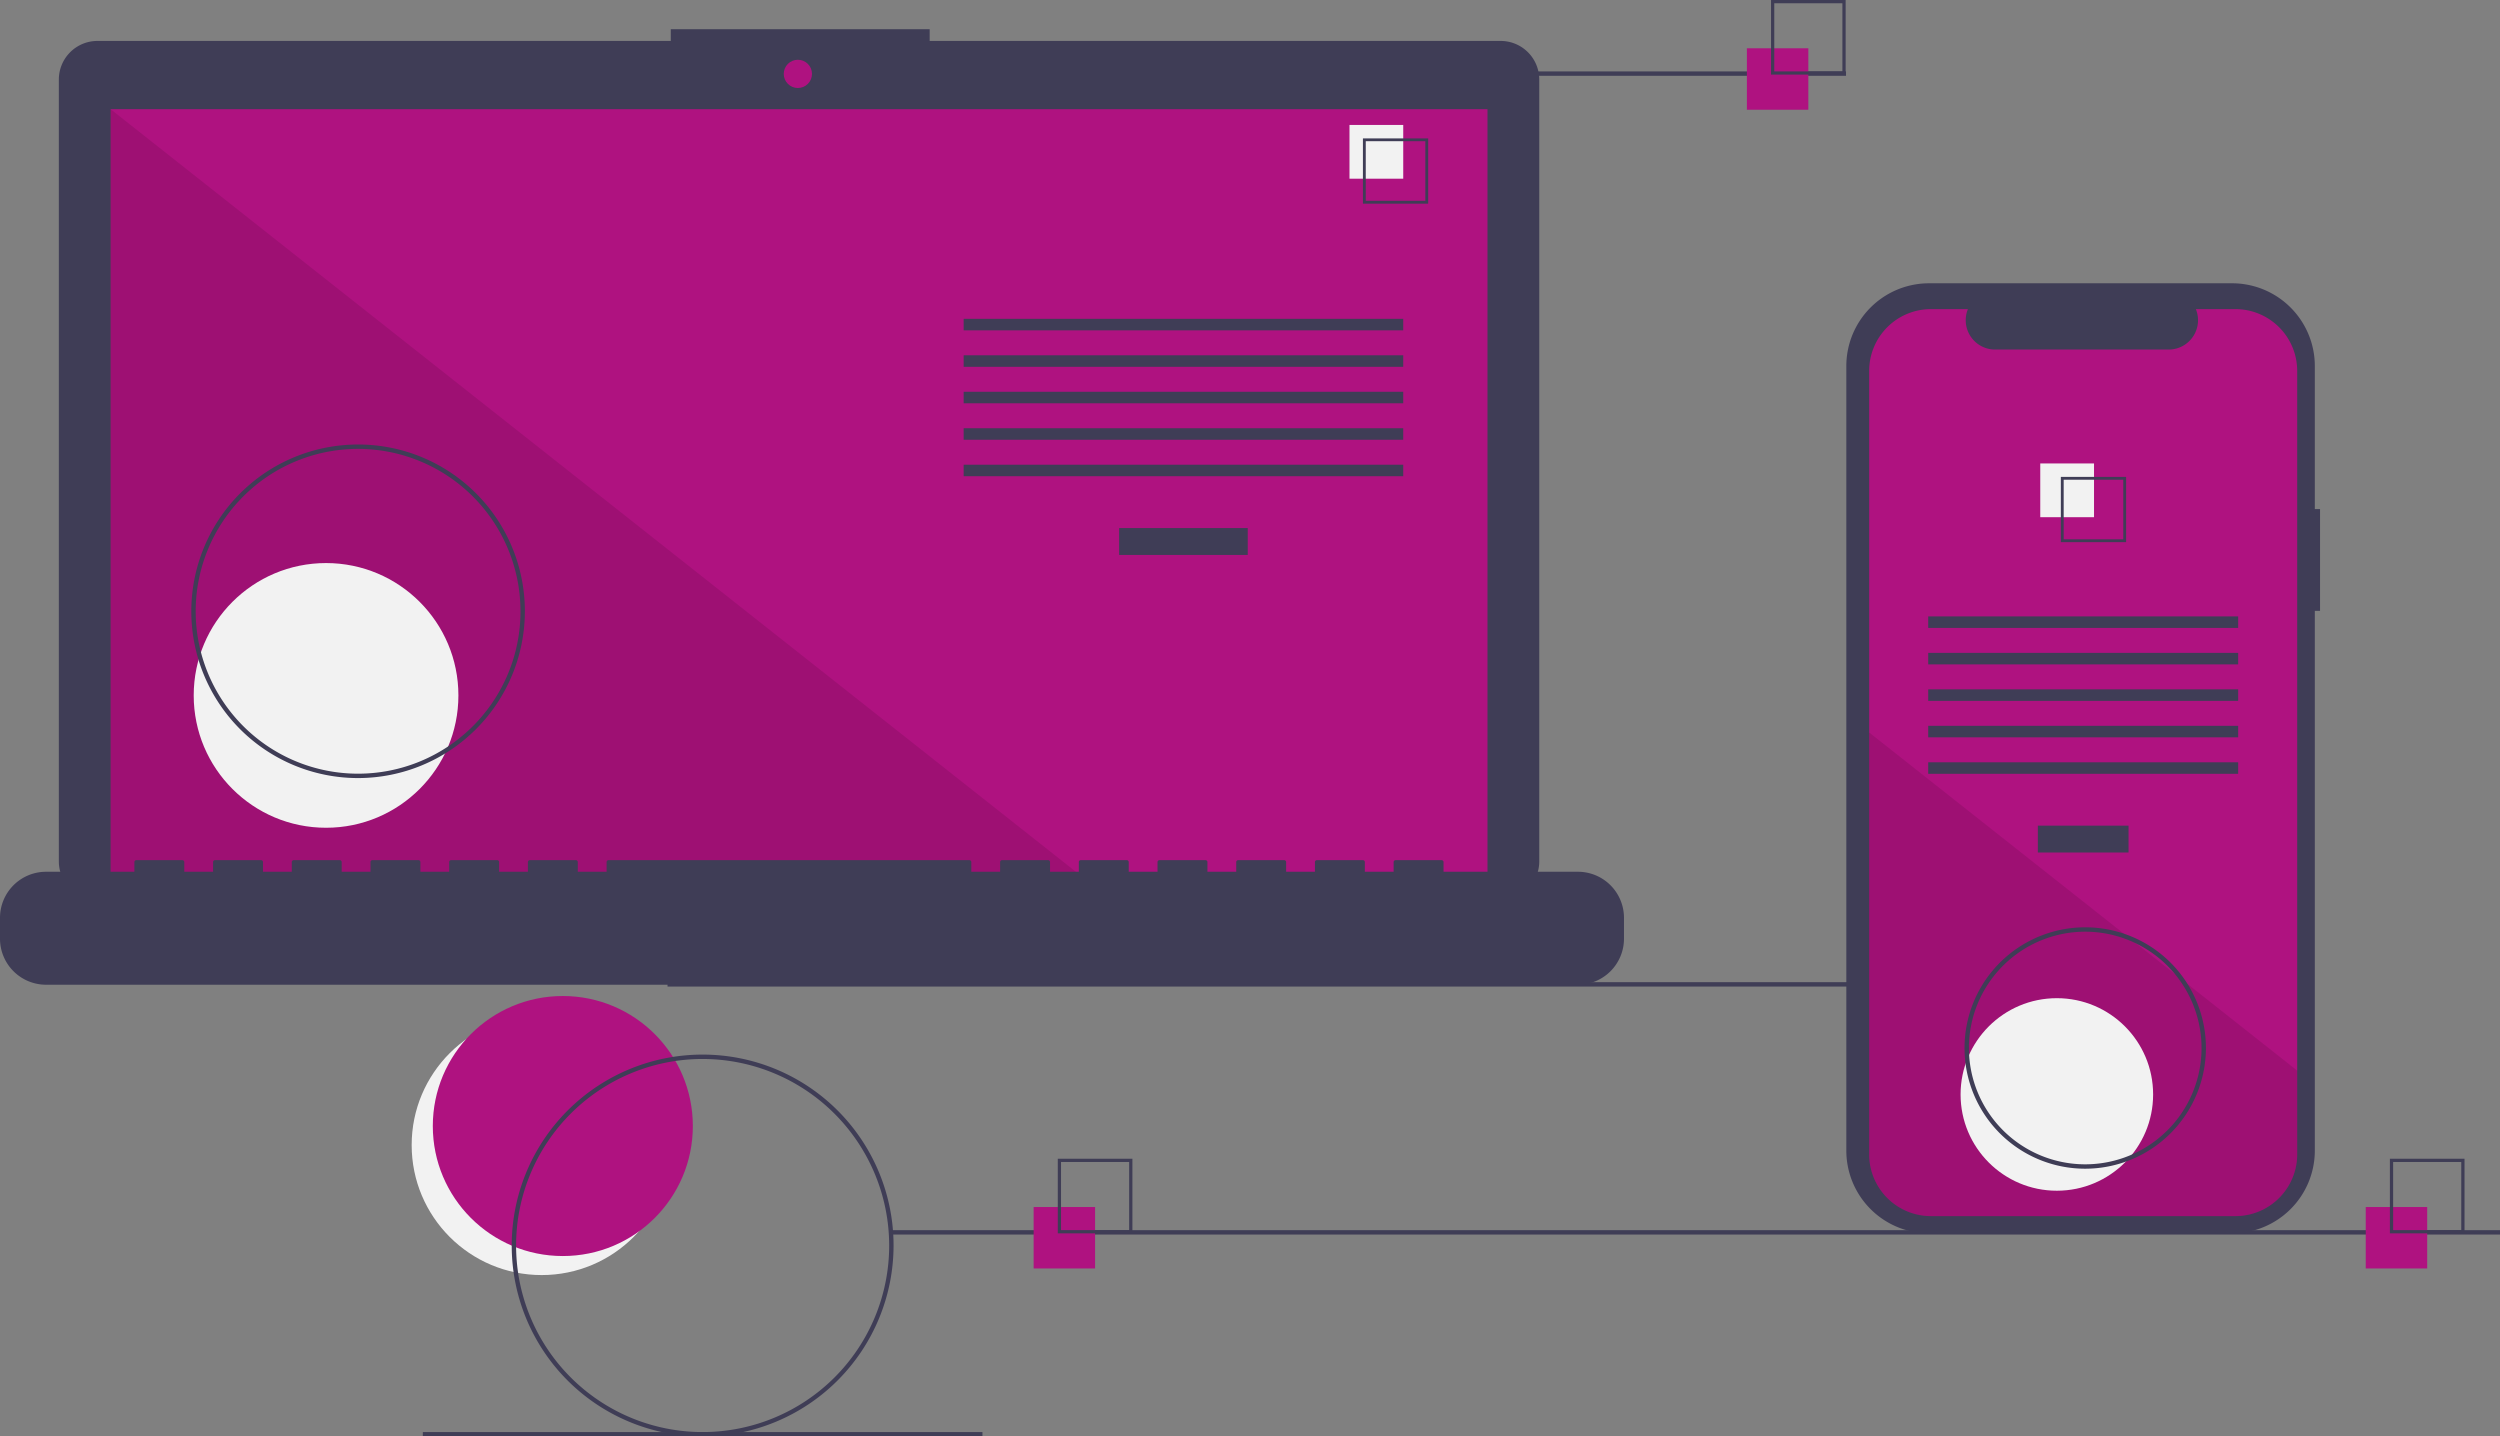 <svg viewBox="0 0 1139.171 654.543" height="654.543" width="1139.171" id="b6117b06-2b45-45bc-b789-4a82ab6612dd" xmlns="http://www.w3.org/2000/svg"><rect x="0" y="0" width="1139.171" height="654.543" fill="#808080" stroke="none"/><title>progressive_app</title><circle fill="#f2f2f2" r="59.243" cy="521.765" cx="246.827"></circle><circle fill="#af1280" r="59.243" cy="513.095" cx="256.46"></circle><rect fill="#3f3d56" height="2" width="733" y="447.543" x="304.171"></rect><path fill="#3f3d56" transform="translate(-30.415 -122.728)" d="M714.207,141.381H454.038v-5.362h-117.971v5.362H74.825a17.599,17.599,0,0,0-17.599,17.599V515.231a17.599,17.599,0,0,0,17.599,17.599H714.207a17.599,17.599,0,0,0,17.599-17.599V158.979A17.599,17.599,0,0,0,714.207,141.381Z"></path><rect fill="#af1280" height="353.913" width="627.391" y="49.754" x="50.406"></rect><circle fill="#af1280" r="6.435" cy="33.667" cx="363.565"></circle><polygon opacity="0.1" points="498.374 403.667 50.406 403.667 50.406 49.754 498.374 403.667"></polygon><circle fill="#f2f2f2" r="60.307" cy="316.876" cx="148.574"></circle><rect fill="#3f3d56" height="12.246" width="58.605" y="240.622" x="509.953"></rect><rect fill="#3f3d56" height="5.248" width="200.307" y="145.279" x="439.102"></rect><rect fill="#3f3d56" height="5.248" width="200.307" y="161.898" x="439.102"></rect><rect fill="#3f3d56" height="5.248" width="200.307" y="178.518" x="439.102"></rect><rect fill="#3f3d56" height="5.248" width="200.307" y="195.137" x="439.102"></rect><rect fill="#3f3d56" height="5.248" width="200.307" y="211.756" x="439.102"></rect><rect fill="#f2f2f2" height="24.492" width="24.492" y="56.934" x="614.917"></rect><path fill="#3f3d56" transform="translate(-30.415 -122.728)" d="M681.195,215.525h-29.74v-29.74h29.74Zm-28.447-1.293h27.154V187.078H652.748Z"></path><path fill="#3f3d56" transform="translate(-30.415 -122.728)" d="M749.422,519.96H688.192v-4.412a.875.875,0,0,0-.875-.875h-20.993a.875.875,0,0,0-.875.875v4.412H652.329v-4.412a.875.875,0,0,0-.875-.875H630.462a.875.875,0,0,0-.875.875v4.412H616.467v-4.412a.875.875,0,0,0-.875-.875H594.599a.875.875,0,0,0-.875.875v4.412H580.604v-4.412a.875.875,0,0,0-.875-.875H558.736a.875.875,0,0,0-.875.875v4.412H544.741v-4.412a.875.875,0,0,0-.875-.875H522.873a.875.875,0,0,0-.875.875v4.412H508.878v-4.412a.875.875,0,0,0-.875-.875h-20.993a.875.875,0,0,0-.875.875v4.412H473.015v-4.412a.875.875,0,0,0-.875-.875H307.696a.875.875,0,0,0-.875.875v4.412H293.701v-4.412a.875.875,0,0,0-.875-.875H271.833a.875.875,0,0,0-.875.875v4.412H257.838v-4.412a.875.875,0,0,0-.875-.875h-20.993a.875.875,0,0,0-.875.875v4.412H221.975v-4.412a.875.875,0,0,0-.875-.875H200.107a.875.875,0,0,0-.875.875v4.412H186.112v-4.412a.875.875,0,0,0-.875-.875H164.244a.875.875,0,0,0-.875.875v4.412H150.249v-4.412a.875.875,0,0,0-.875-.875H128.381a.875.875,0,0,0-.875.875v4.412H114.386v-4.412a.875.875,0,0,0-.875-.875H92.519a.875.875,0,0,0-.875.875v4.412H51.407a20.993,20.993,0,0,0-20.993,20.993v9.492A20.993,20.993,0,0,0,51.407,571.438H749.422a20.993,20.993,0,0,0,20.993-20.993v-9.492A20.993,20.993,0,0,0,749.422,519.96Z"></path><path fill="#3f3d56" transform="translate(-30.415 -122.728)" d="M193.586,477.272a76,76,0,1,1,76-76A76.086,76.086,0,0,1,193.586,477.272Zm0-150a74,74,0,1,0,74,74A74.084,74.084,0,0,0,193.586,327.272Z"></path><rect fill="#3f3d56" height="2" width="255" y="32.543" x="586.171"></rect><rect fill="#3f3d56" height="2" width="733" y="560.543" x="406.171"></rect><rect fill="#3f3d56" height="2" width="255" y="652.543" x="192.672"></rect><rect fill="#af1280" height="28" width="28" y="550" x="471"></rect><path fill="#3f3d56" transform="translate(-30.415 -122.728)" d="M546.415,684.728h-34v-34h34Zm-32.522-1.478H544.936V652.207H513.893Z"></path><rect fill="#af1280" height="28" width="28" y="22" x="796"></rect><path fill="#3f3d56" transform="translate(-30.415 -122.728)" d="M871.415,156.728h-34v-34h34Zm-32.522-1.478H869.936V124.207H838.893Z"></path><rect fill="#af1280" height="28" width="28" y="550" x="1078"></rect><path fill="#3f3d56" transform="translate(-30.415 -122.728)" d="M1153.415,684.728h-34v-34h34Zm-32.522-1.478h31.043V652.207h-31.043Z"></path><path fill="#3f3d56" transform="translate(-30.415 -122.728)" d="M1087.586,354.687h-2.379V289.525a37.714,37.714,0,0,0-37.714-37.714H909.44A37.714,37.714,0,0,0,871.726,289.525V647.006A37.714,37.714,0,0,0,909.44,684.72h138.053a37.714,37.714,0,0,0,37.714-37.714V401.07h2.379Z"></path><path fill="#af1280" transform="translate(-30.415 -122.728)" d="M1077.176,291.742v356.96a28.165,28.165,0,0,1-28.16,28.17H910.296a28.165,28.165,0,0,1-28.16-28.17v-356.96a28.163,28.163,0,0,1,28.16-28.16h16.83a13.379,13.379,0,0,0,12.39,18.43h79.09a13.379,13.379,0,0,0,12.39-18.43h18.02A28.163,28.163,0,0,1,1077.176,291.742Z"></path><rect fill="#3f3d56" height="12.246" width="41.324" y="376.218" x="928.58"></rect><rect fill="#3f3d56" height="5.248" width="141.24" y="280.875" x="878.621"></rect><rect fill="#3f3d56" height="5.248" width="141.24" y="297.494" x="878.621"></rect><rect fill="#3f3d56" height="5.248" width="141.24" y="314.114" x="878.621"></rect><rect fill="#3f3d56" height="5.248" width="141.24" y="330.733" x="878.621"></rect><rect fill="#3f3d56" height="5.248" width="141.24" y="347.352" x="878.621"></rect><rect fill="#f2f2f2" height="24.492" width="24.492" y="211.179" x="929.684"></rect><path fill="#3f3d56" transform="translate(-30.415 -122.728)" d="M969.474,340.032v29.74h29.74v-29.74Zm28.45,28.45h-27.16v-27.16h27.16Z"></path><path opacity="0.1" transform="translate(-30.415 -122.728)" d="M1077.176,610.582v38.12a28.165,28.165,0,0,1-28.16,28.17H910.296a28.165,28.165,0,0,1-28.16-28.17v-192.21l116.87,92.33,2,1.58,21.74,17.17,2.03,1.61Z"></path><circle fill="#f2f2f2" r="43.868" cy="498.707" cx="937.241"></circle><path fill="#3f3d56" transform="translate(-30.415 -122.728)" d="M350.586,777.272a87,87,0,1,1,87-87A87.099,87.099,0,0,1,350.586,777.272Zm0-172a85,85,0,1,0,85,85A85.096,85.096,0,0,0,350.586,605.272Z"></path><path fill="#3f3d56" transform="translate(-30.415 -122.728)" d="M980.586,655.272a55,55,0,1,1,55-55A55.062,55.062,0,0,1,980.586,655.272Zm0-108a53,53,0,1,0,53,53A53.06,53.06,0,0,0,980.586,547.272Z"></path></svg> 